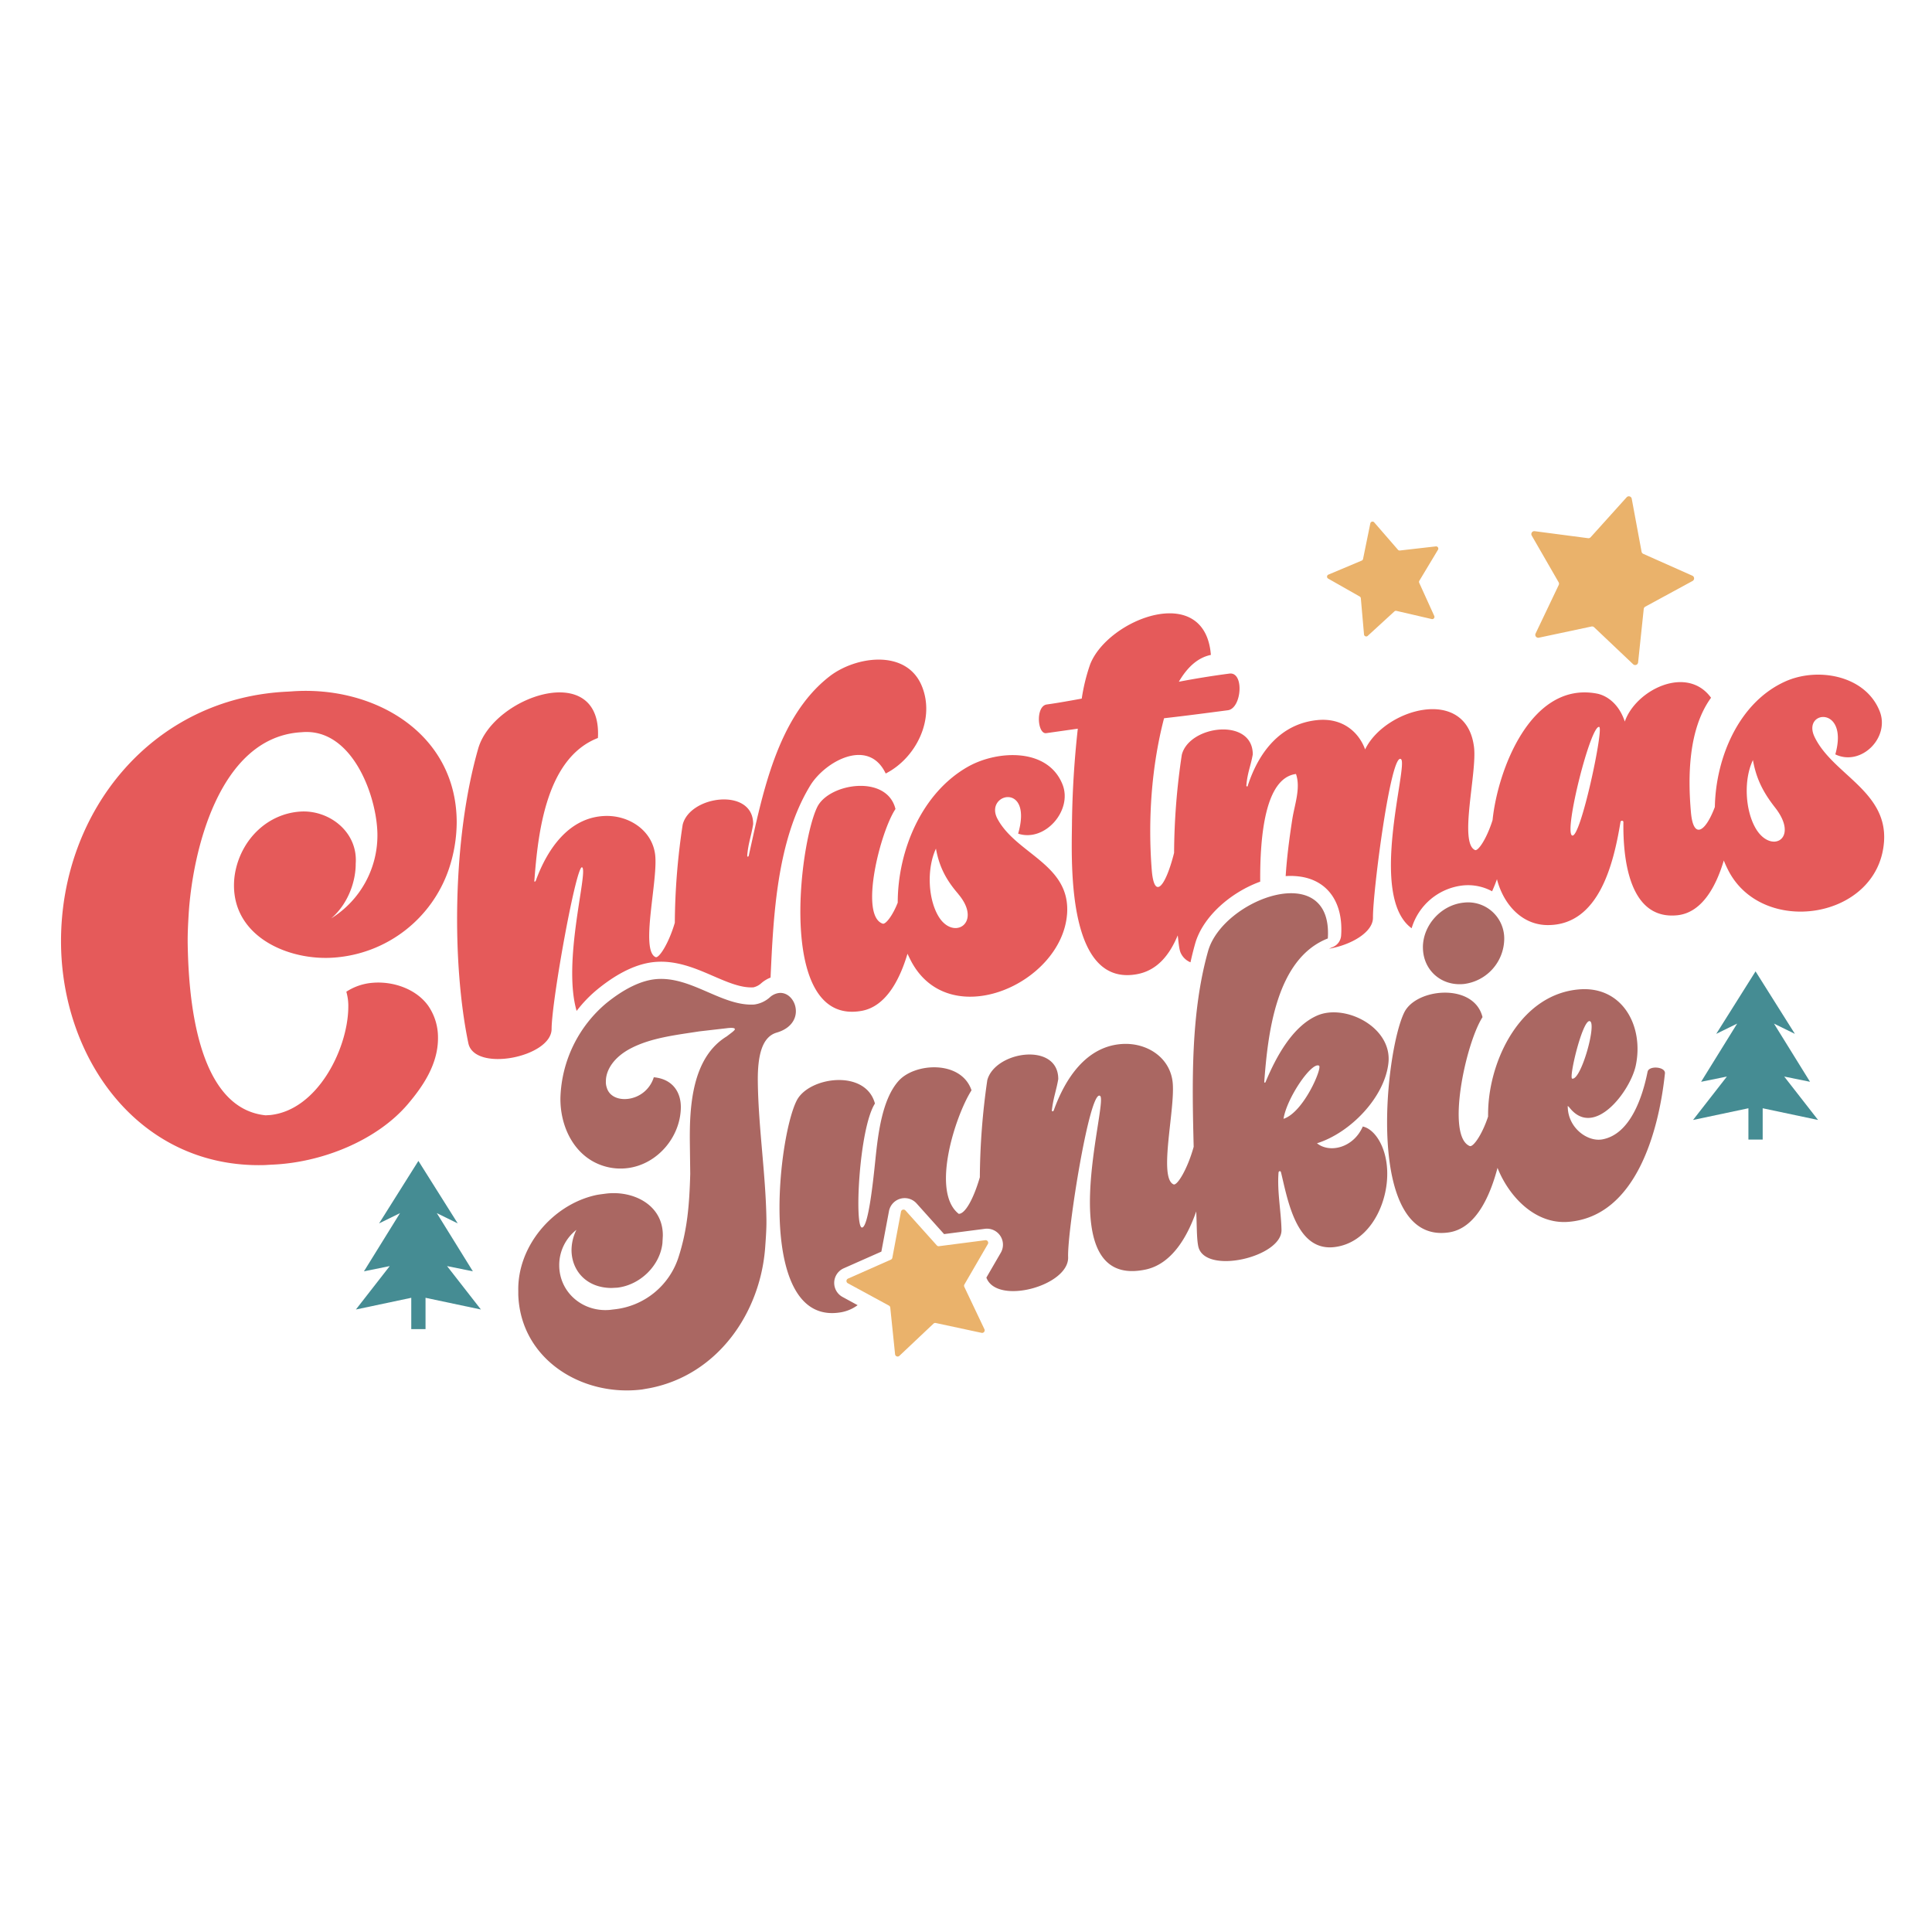 <?xml version="1.0" encoding="UTF-8"?> <svg xmlns="http://www.w3.org/2000/svg" id="Layer_1" data-name="Layer 1" viewBox="0 0 864 864"><defs><style>.cls-1{fill:#e55a5a;}.cls-2{fill:#eab26b;}.cls-3{fill:#458c93;fill-rule:evenodd;}.cls-4{fill:#aa6762;}</style></defs><title>Christmas</title><path class="cls-1" d="M204.24,367.84a66.77,66.77,0,0,1-3.52,20.84,58.65,58.65,0,0,1-51.35,39.56c-20,1.49-44.78-9-44.73-32.33a32,32,0,0,1,.66-6.42c3-14.46,14.46-25.52,28.87-26.54,12.81-.91,26,8.93,24.9,23.36V387c-.22,8.61-4.19,18-11,23.73a43.7,43.7,0,0,0,20.71-37.94c-.33-17.15-11.41-47.29-33.71-45.35l-1.11.07c-36.06,2.8-47.84,53.28-49.58,81.2-.28,4.56-.51,9.13-.44,13.46.37,22.16,3.51,73.39,34.82,76.6l2-.11c21.18-2.14,34.81-29.57,35-48.16a23.24,23.24,0,0,0-.88-7,25.1,25.1,0,0,1,11.9-4c9.25-.74,19.38,2.86,24.68,10.23a24.8,24.8,0,0,1,4.41,14.36c.09,11.71-6.65,21.63-13.44,29.63C168.61,510,143.92,520,121.38,520.85l-3.08.18C62,522.56,27.13,473,27.29,420.56,27.46,362.36,68.42,312,128.66,309.3l1.76-.11C167.19,306.45,204.26,327.81,204.24,367.84Zm191.85-21.92c13.59-6.92,22.32-24.45,16.09-39.28-7-16.6-29.71-13.1-41.21-4.16-23.44,18.21-30,52.72-36.14,80.27-.22.47-.67.53-.67-.13.45-5.57,1.77-8.61,2.65-14,.22-16.56-28.18-13-31.51.15a302.84,302.84,0,0,0-3.52,43.89c-2.74,9.33-7.09,16-8.6,15.37-7-3.08,1.27-34.69-.22-46-1.42-10.76-11.68-17.44-22.26-17.13-16.22.48-25.95,14.81-31.07,28.89-.22.68-.88.53-.66.07,1.6-21.15,5.15-54.78,28.42-63.83,2-35.31-46.81-18.8-53.54,4.75C202.21,375.4,202.08,431,209.44,466.5c2.72,13.14,37.18,6.31,37.24-6.33.06-12.93,11.12-74,13.66-72.29,2.77,1.86-8.93,42-2.47,64.21a58.47,58.47,0,0,1,9.5-9.81c9-7.29,17.52-11.35,25.39-12.07,9.7-.89,18.47,2.92,26.21,6.28,6.38,2.76,12.42,5.38,17.94,5.06a7.78,7.78,0,0,0,3.64-1.95,14.13,14.13,0,0,1,4.05-2.42c1.26-27.72,2.82-61.43,17.77-85.92C369,340.48,388.39,329.67,396.09,345.92Zm81.09,63c-2.51,31.23-52.87,53.37-69.85,20.66-.51-1-1-2-1.49-3.06-3.07,10.23-9,23.5-20.55,25.55-37.78,6.69-28-74.29-19.83-91.13,5.19-10.67,31.16-14.83,35,.85-6.83,10.25-16.24,47.6-5.73,51.27,1.29.45,4.4-3.46,6.74-9.39,0-23.19,10.61-49,31.38-60.78,13-7.37,35.69-8.68,42.31,7.92,4.62,11.59-7.89,25.95-19.84,22,6.72-23.36-15.3-18-9.25-6.63C454.56,382.06,479,386.56,477.18,409Zm-48.7-9.21c-5.05-5.89-8.37-11.6-9.92-20.19-4,8.53-3.68,21.73.89,29.84C426.06,421.16,439.72,412.88,428.48,399.75Zm414.06-23.3c-2.51,34.85-54.78,42.82-69.85,12.4-.63-1.26-1.25-2.6-1.8-4-3,10.1-9.06,23.36-20.9,24.51-21.81,2.13-24.2-26.17-24-41.67,0-.87-1.32-.79-1.32.1-3,17.95-9.39,46.1-32.62,45.95-11.83-.08-19.86-9.76-22.6-20.52-.63,1.77-1.36,3.59-2.18,5.41A22.52,22.52,0,0,0,654,396a27,27,0,0,0-22.71,19.12c-19.63-14.27-1.41-72.88-4.73-75.6-4.53-3.7-12.68,59.54-12.56,70.83.07,6.59-9.83,12.25-19.63,13.92.52-.25,1.05-.5,1.6-.72a6,6,0,0,0,3.79-5.19c1-14.36-5.63-24.17-17.61-26.23a30.59,30.59,0,0,0-7.19-.33c.54-8.52,1.68-17.2,3-25.67,1.07-6.57,3.76-13.76,1.61-20-13.78,1.78-16.13,27.6-16,48.15C550.29,399.1,537.87,410,534.48,422c-.78,2.76-1.47,5.54-2.09,8.35a8.23,8.23,0,0,1-4.53-4.59c-.6-1.66-.82-4.54-1.17-7.46-3.78,9.06-9.36,15.73-18.22,17.36-30.93,5.7-29.33-48.19-29.09-66.49A427,427,0,0,1,482,325.87l-14.11,2c-4,.55-4.84-12.1.22-12.82,5.29-.74,10.36-1.67,15.65-2.63a83.76,83.76,0,0,1,3.75-15.29c7.9-20.32,51.39-37.2,54-4.25-5.95,1.23-10.58,5.59-14.33,12q11.25-2.16,22.48-3.63c6.83-1.11,5.73,15.34-.44,16.36-9.7,1.27-19.17,2.53-28.65,3.59-5.65,21.68-7.25,45.45-5.51,67.74,1.09,13.88,6.17,7.65,10-7.54a302.35,302.35,0,0,1,3.45-43.86c3.35-13.25,31.7-16.77,31.74-.2-.89,5.18-2.43,8.25-2.87,14,0,.44.66.58.66-.08,4.92-15,14.64-27.58,31.07-29.23,11.23-1.13,18.52,5.29,21.38,13.11,8.79-18.25,45.32-28.72,48.7-1,1.4,11.4-6.82,42.75.44,46,1.4.62,5.25-5.11,7.85-13.37,2.29-22.44,17.17-62.1,46.58-56.61,4.5.84,9.92,4.56,12.56,12.53,4.89-14.16,27.77-25.51,38.57-10.65-10.11,13.9-10.42,34.95-9,51.15,1.05,12.29,6.4,9.12,10.7-2.29.39-21.78,10.53-46.64,31.39-56.1,14.55-6.6,35.92-2.82,42.31,13.23,4.73,11.88-8.34,24.85-19.83,19.33,6.21-22-15.08-19.77-9.26-7.77C819.56,346.32,844.17,353.79,842.54,376.45ZM715.17,325.09c-3.83-1-15.86,46.82-12.12,48.54S717.29,325.62,715.17,325.09Zm78.67,36.07c-5.05-6.45-8.37-12.5-9.92-21.25-4.11,8.55-3.53,21.72.89,29.93C791.53,382.34,805.09,375.52,793.84,361.16Z"></path><path class="cls-2" d="M756.91,259.82l-21.14,11.49a1.32,1.32,0,0,0-.68,1l-2.52,23.92a1.32,1.32,0,0,1-2.22.82L712.9,280.51a1.36,1.36,0,0,0-1.19-.33l-23.53,5a1.32,1.32,0,0,1-1.46-1.86l10.35-21.71a1.31,1.31,0,0,0-.05-1.23l-12-20.83a1.32,1.32,0,0,1,1.32-2l23.85,3.13a1.31,1.31,0,0,0,1.15-.42l16.1-17.87a1.32,1.32,0,0,1,2.28.64l4.39,23.65a1.32,1.32,0,0,0,.76,1l22,9.79A1.32,1.32,0,0,1,756.91,259.82ZM625.19,245.87,614.5,233.55a1,1,0,0,0-1.67.44l-3.27,16a1,1,0,0,1-.57.7L594,257a1,1,0,0,0-.1,1.72l14.18,8.05a1,1,0,0,1,.49.75L610,283.79a1,1,0,0,0,1.6.62l12-11a1,1,0,0,1,.87-.23l15.88,3.68a1,1,0,0,0,1.09-1.33l-6.74-14.85a1,1,0,0,1,0-.89l8.41-14a1,1,0,0,0-.93-1.45L626,246.19A1,1,0,0,1,625.19,245.87Z"></path><polygon class="cls-3" points="187.11 519.16 169.53 547.11 178.88 542.52 162.76 568.54 174.29 566.2 159.16 585.62 183.92 580.38 183.92 594.39 187.11 594.39 190.3 594.39 190.3 580.38 215.07 585.62 199.93 566.2 211.47 568.54 195.35 542.52 204.7 547.11 187.11 519.16"></polygon><polygon class="cls-3" points="785.09 434.4 767.51 462.35 776.86 457.76 760.74 483.78 772.27 481.44 757.14 500.86 781.9 495.62 781.9 509.63 785.09 509.63 788.28 509.63 788.28 495.62 813.05 500.86 797.91 481.44 809.45 483.78 793.33 457.76 802.68 462.35 785.09 434.4"></polygon><path class="cls-4" d="M609.45,503.78c-4.18,9.52-14.76,12.09-20.49,7.5,14.86-4.64,30.27-20.5,31.95-35.91,1.76-16.07-19.48-26.69-31.95-21.17-10.9,4.82-18.21,18.25-22.92,29.51-.22.69-.66.53-.66.09,1.6-21.2,5.14-55,28.43-64.12,2.36-35.81-46.95-17.75-53.55,5.67-7.79,27.65-7.16,58.8-6.44,87.51-2.81,10.1-7.4,17.49-9,16.8-6.92-3,1-34.44-.44-46-1.39-11.05-11.68-17.35-22.25-16.8-16.32.85-25.78,15.52-30.86,29.64-.22.69-.88.56-.88.12.66-5.82,2-8.87,2.87-14.06,0-16.73-28.29-12.53-31.74.51a313.74,313.74,0,0,0-3.33,43.41c-2.92,10-6.67,16.45-9.45,16.35-12.58-9.9-1.44-44,5.73-55.24-4.58-13.54-25.3-12.38-32.61-4.21s-9.15,23.37-10.36,35c-1,9.78-3.14,30.17-5.95,30.58-3.53.52-1.45-44.21,5.73-55.45-4.16-15.56-29.59-12-35-1.32-8.55,16.79-17.93,101.2,19.84,94.67a17.66,17.66,0,0,0,7.41-3.18L376.78,580a7.15,7.15,0,0,1,.53-12.81l16.84-7.46,3.4-18.09a7.15,7.15,0,0,1,12.35-3.46l12.3,13.71,18.26-2.36a7.16,7.16,0,0,1,7.11,10.68l-6.46,11.14c4.64,12.5,37,3.68,36.56-9.15-.43-11.68,9.72-75.79,14.33-72.08,3.71,3-22.46,86.62,20.27,77.64,12-2.52,18.91-15.14,22.68-26,.31,6,.17,11.89.9,15.51,2.64,13.07,37.48,5,37.24-7.24-.15-8-2-17.38-1.32-25.62,0-.66.89-1,1.1-.14,3,12.23,6.78,35.57,24,33.42,14.14-1.76,22.2-16.18,23.36-29.37C621.43,514.86,615.4,505.07,609.45,503.78ZM574,500.34c1.43-9.29,12.52-25.5,15.87-23.77C591.47,477.41,583,497.45,574,500.34ZM347.33,461.79c-6.55,1.91-8.55,10.23-8.43,21.82.23,20.4,3.54,41.42,3.85,61.75.06,4.14-.26,8.33-.55,12.34-2.12,29.57-21.39,57.22-51.64,63.08l-3.48.61c-26.88,3.33-54.27-13.53-55.3-42.34V577.4c-.47-20,15.26-38.43,34.25-42.84,1.64-.38,3.14-.52,4.57-.72,12.28-1.7,26,4.83,25.82,18.82-.07,1.33-.11,2-.18,3.32-1.1,10-9.89,18.64-20.14,19.87l-2.75.14c-11.35-.11-17.76-8-17.76-17a20.54,20.54,0,0,1,2.19-9,20,20,0,0,0-7.69,15.89c.06,12.13,10.49,20.93,22.53,19.92l2-.24a33.9,33.9,0,0,0,28.75-23.14c4.07-12.51,4.93-23.86,5.31-37.49-.07-5.63-.11-8.44-.18-14.07-.16-16,.93-37.86,16.48-47.37,2-1.54,3.66-2.68,3.66-3.23s-1.1-.77-3.84-.41l-12.09,1.39c-10.16,1.6-21.22,2.78-30.4,7.48-8,4.09-11.35,10-11.35,14.73a7.62,7.62,0,0,0,.37,2.88c1.09,3.9,5.12,5.62,9.52,5.09a13.81,13.81,0,0,0,11.53-9.66c8.43.78,12.22,6.67,12.09,13.68-.24,13.05-10.41,25.16-23.62,26.92a25.28,25.28,0,0,1-10.81-.9c-13.23-4.05-19.68-17.71-19.41-30.72a57.54,57.54,0,0,1,20.51-42.11c8.23-6.67,15.76-10.16,22.16-10.75,15.75-1.44,29.49,12.19,43.95,11.35a13,13,0,0,0,7.14-3.33,7.5,7.5,0,0,1,3.84-1.81c4.22-.56,7.69,3.54,7.69,8.12C355.93,456,353.48,460,347.33,461.79Zm289-38.13c0-9.92,8.15-19,18.29-20A16.16,16.16,0,0,1,672.7,420a20.54,20.54,0,0,1-18.07,20.05C644.49,441.07,636.34,433.79,636.34,423.66Zm100.48,55.61c-2.22,11.12-7.66,28-20.27,30.27-6.51,1.18-15.21-5-15.43-14.45-.22-.86.43-.19.88.37,11.08,13.8,27.14-7.65,29.53-18.93,3.74-17.68-6-35.68-25.34-34.07-25,2.07-39,29-40.55,51.6-.12,1.74-.16,3.51-.15,5.27-2.72,8.25-6.72,13.8-8.22,13.18-10.62-4.44-1.9-45.69,5.73-57.64-3.77-15.44-29.63-13.07-35-2.1-8.71,17.67-17.7,103.75,19.84,98.38,12.77-1.83,18.89-17.65,21.87-28.87,5.06,12.75,16.75,25.31,31.67,24.14,30.51-2.41,40.55-41.26,43.19-66.31C745,477,737.39,476.42,736.82,479.27Zm-26-22.63c3.61.11-3.69,26.56-7.72,25.73C701.51,482,707.56,456.55,710.82,456.64Z"></path><path class="cls-2" d="M441.81,556.28l-10.52,18.14a1.16,1.16,0,0,0-.05,1.07l9,18.94a1.15,1.15,0,0,1-1.28,1.62l-20.5-4.4a1.14,1.14,0,0,0-1,.29l-15.24,14.39a1.15,1.15,0,0,1-1.94-.72l-2.15-20.85a1.15,1.15,0,0,0-.59-.89l-18.4-10a1.15,1.15,0,0,1,.08-2.06l19.17-8.49a1.17,1.17,0,0,0,.67-.84l3.87-20.61a1.15,1.15,0,0,1,2-.55l14,15.6a1.12,1.12,0,0,0,1,.38l20.79-2.69A1.16,1.16,0,0,1,441.81,556.28Z"></path></svg> 